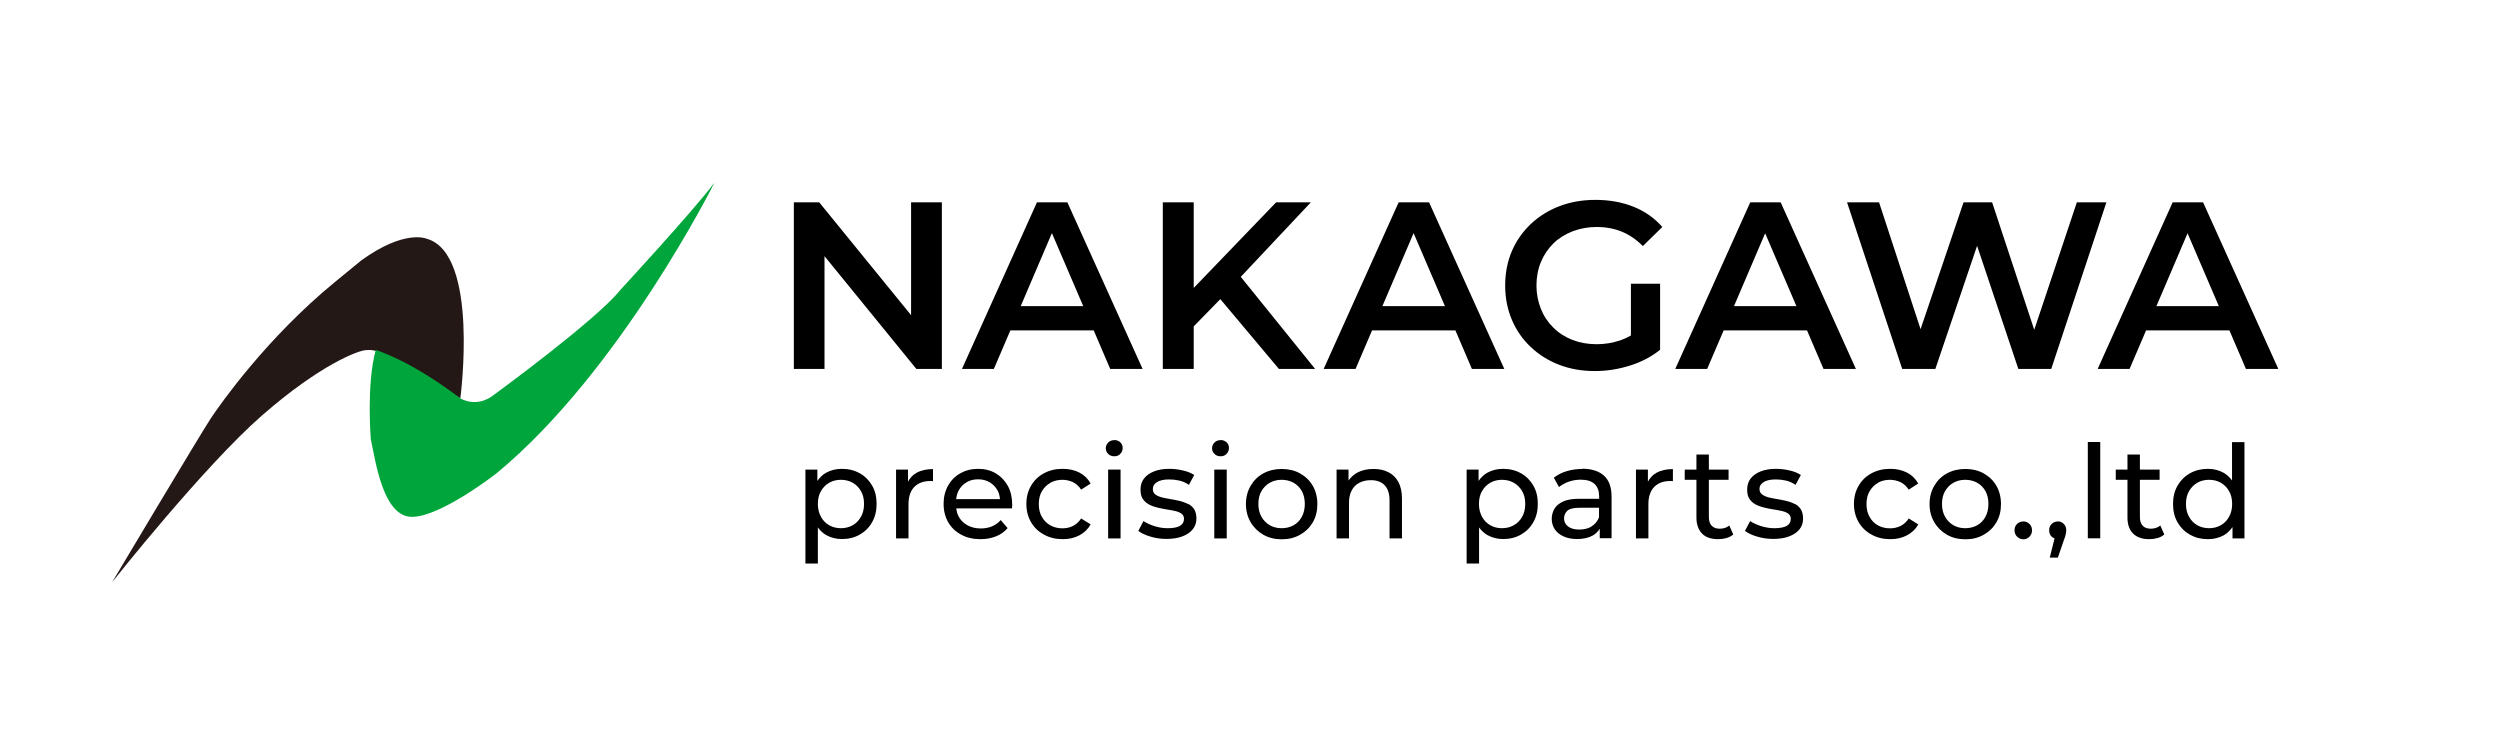 <?xml version="1.0" encoding="UTF-8"?>
<svg id="_レイヤー_2" data-name="レイヤー 2" xmlns="http://www.w3.org/2000/svg" viewBox="0 0 203 60">
  <defs>
    <style>
      .cls-1 {
        fill: #231815;
      }

      .cls-1, .cls-2, .cls-3, .cls-4 {
        stroke-width: 0px;
      }

      .cls-3 {
        fill: #fff;
      }

      .cls-4 {
        fill: #00a63c;
      }
    </style>
  </defs>
  <g id="_レイヤー_1-2" data-name="レイヤー 1">
    <g>
      <rect class="cls-3" width="203" height="60"/>
      <g>
        <g>
          <path class="cls-1" d="m37.38,32.34s1.57-11.78-2.75-12.96c0,0-1.77-.79-5.3,1.77-.11.08-2.05,1.68-2.16,1.77-5.5,4.52-9.23,9.82-10.02,11-.79,1.18-8.05,13.36-8.05,13.36,0,0,7.46-9.43,12.18-13.55,4.71-4.12,7.86-5.3,8.45-5.3s.98-.39,7.66,3.93Z"/>
          <path class="cls-4" d="m58,14.86s-7.66,15.32-17.68,23.57c0,0-4.52,3.54-6.87,3.54s-2.95-4.52-3.34-6.29c0,0-.37-4.48.4-7.26,0,0,2.73.78,6.86,3.92,0,0,1.33.87,2.79-.32,0,0,8.29-6.05,10.24-8.51,0,0,5.82-6.3,7.6-8.66Z"/>
        </g>
        <g>
          <polygon class="cls-2" points="73.98 25.59 66.52 16.43 64.46 16.43 64.46 29.96 66.95 29.96 66.95 20.8 74.41 29.96 76.48 29.96 76.48 16.43 73.98 16.43 73.98 25.59"/>
          <path class="cls-2" d="m82.04,26.83h6.77l1.34,3.13h2.63l-6.11-13.53h-2.47l-6.09,13.53h2.59l1.34-3.13Zm3.38-7.89l2.54,5.92h-5.08l2.53-5.92Z"/>
          <polygon class="cls-2" points="96.93 26.5 99.09 24.29 103.85 29.96 106.79 29.96 100.75 22.48 106.44 16.43 103.62 16.43 96.93 23.38 96.93 16.43 94.42 16.43 94.42 29.96 96.93 29.96 96.93 26.5"/>
          <path class="cls-2" d="m111.41,26.83h6.77l1.34,3.13h2.63l-6.11-13.53h-2.47l-6.09,13.53h2.59l1.34-3.13Zm3.38-7.89l2.54,5.92h-5.08l2.53-5.92Z"/>
          <path class="cls-2" d="m134.81,23.04h-2.38v4.2c-.27.16-.55.29-.84.39-.62.21-1.27.32-1.94.32-.72,0-1.38-.12-1.97-.35-.59-.23-1.11-.56-1.55-1-.44-.43-.78-.94-1.01-1.52s-.36-1.21-.36-1.89.12-1.33.36-1.91.58-1.08,1.01-1.51c.44-.43.96-.75,1.57-.99.61-.23,1.26-.35,1.97-.35s1.41.13,2.02.38c.61.25,1.18.64,1.71,1.17l1.58-1.55c-.63-.72-1.41-1.27-2.33-1.64-.92-.37-1.96-.56-3.1-.56-1.06,0-2.03.17-2.92.51-.89.34-1.66.82-2.33,1.45-.66.63-1.18,1.36-1.54,2.21-.36.85-.54,1.78-.54,2.78s.18,1.93.54,2.78c.36.85.87,1.59,1.53,2.21.66.63,1.43,1.11,2.31,1.45.88.34,1.85.51,2.91.51.95,0,1.9-.15,2.83-.44s1.76-.72,2.46-1.29v-5.39Z"/>
          <path class="cls-2" d="m150.7,29.96l-6.11-13.53h-2.47l-6.09,13.53h2.59l1.34-3.13h6.77l1.34,3.13h2.63Zm-9.9-5.1l2.53-5.92,2.54,5.92h-5.08Z"/>
          <polygon class="cls-2" points="157.15 29.96 160.54 19.96 163.89 29.96 166.56 29.96 171.04 16.43 168.64 16.43 165.18 26.78 161.76 16.43 159.44 16.43 155.95 26.73 152.58 16.43 149.98 16.43 154.46 29.96 157.15 29.96"/>
          <path class="cls-2" d="m178.89,16.43h-2.47l-6.09,13.53h2.59l1.34-3.13h6.77l1.34,3.13h2.63l-6.11-13.53Zm-3.79,8.43l2.53-5.92,2.54,5.92h-5.08Z"/>
          <path class="cls-2" d="m69.81,38.43c-.42-.24-.91-.36-1.45-.36-.48,0-.91.11-1.29.32-.28.16-.51.39-.7.66v-.92h-.97v7.63h1.01v-2.93c.19.25.41.47.68.62.38.21.81.32,1.27.32.55,0,1.03-.12,1.45-.36.42-.24.76-.57,1-1,.25-.43.37-.93.37-1.5s-.12-1.07-.37-1.49c-.25-.43-.58-.76-1-1Zm.1,3.53c-.17.3-.39.53-.67.69-.28.16-.61.24-.96.24s-.67-.08-.95-.24c-.28-.16-.51-.39-.67-.69s-.25-.64-.25-1.04.08-.75.25-1.04c.16-.29.39-.52.67-.68.28-.16.6-.24.95-.24s.68.08.96.24c.28.16.51.39.67.68.17.29.25.64.25,1.04s-.08.74-.25,1.04Z"/>
          <path class="cls-2" d="m73.73,39.11v-.98h-.97v5.59h1.01v-2.78c0-.61.16-1.08.47-1.4.32-.32.74-.48,1.29-.48h.11s.08,0,.12.01v-.98c-.53,0-.98.1-1.35.31-.31.17-.53.43-.69.73Z"/>
          <path class="cls-2" d="m80.85,38.43c-.42-.24-.89-.36-1.43-.36s-1.01.12-1.44.36c-.43.24-.76.58-1,1.01-.24.43-.36.92-.36,1.48s.13,1.05.37,1.48c.25.43.6.77,1.05,1.01.45.25.98.37,1.58.37.46,0,.88-.08,1.26-.23.38-.15.69-.38.94-.67l-.56-.65c-.2.23-.44.39-.71.51-.27.11-.57.17-.9.17-.4,0-.76-.08-1.06-.24-.31-.16-.55-.39-.72-.68-.13-.21-.19-.46-.22-.71h4.52s.01-.1.02-.16c0-.06,0-.11,0-.15,0-.58-.12-1.08-.35-1.51-.24-.43-.56-.77-.97-1.01Zm-2.37.73c.27-.16.59-.24.94-.24s.67.08.94.24c.27.16.48.38.64.66.12.21.17.45.2.71h-3.56c.03-.25.09-.49.2-.7.15-.28.37-.51.64-.66Z"/>
          <path class="cls-2" d="m85.29,39.2c.29-.16.62-.24.98-.24.3,0,.59.07.85.19.26.13.49.33.67.61l.77-.5c-.22-.39-.53-.69-.92-.89s-.85-.3-1.35-.3c-.57,0-1.08.12-1.52.36-.45.24-.8.58-1.05,1.01-.25.43-.38.92-.38,1.48s.13,1.05.38,1.48c.25.43.6.77,1.05,1.01.45.25.95.37,1.52.37.51,0,.96-.1,1.35-.31.4-.21.7-.5.92-.89l-.77-.48c-.18.27-.41.48-.67.61-.26.13-.55.19-.85.19-.37,0-.69-.08-.98-.24-.29-.16-.52-.39-.69-.69-.17-.29-.25-.64-.25-1.04s.08-.75.25-1.04c.17-.29.4-.52.69-.68Z"/>
          <path class="cls-2" d="m90.48,35.74c-.2,0-.36.06-.49.19-.13.13-.2.28-.2.47s.07.34.2.46c.13.13.29.19.49.19s.37-.06.49-.2c.13-.13.19-.29.19-.48s-.07-.34-.2-.46c-.13-.12-.29-.18-.49-.18Z"/>
          <rect class="cls-2" x="89.98" y="38.13" width="1.01" height="5.59"/>
          <path class="cls-2" d="m96.45,40.92c-.21-.11-.44-.19-.69-.25-.25-.06-.51-.11-.76-.15-.25-.04-.48-.09-.69-.14-.21-.06-.38-.14-.51-.24-.13-.1-.19-.25-.19-.44,0-.23.11-.41.33-.55.22-.14.55-.22.99-.22.27,0,.55.03.82.09.27.06.54.18.79.35l.43-.8c-.24-.16-.55-.29-.92-.37-.38-.09-.75-.13-1.11-.13-.48,0-.89.07-1.24.21-.35.14-.62.33-.81.58-.19.25-.28.55-.28.89s.06.58.19.77c.13.19.3.34.51.45.21.11.44.19.69.25.25.06.51.11.76.15.25.04.48.08.69.13.21.05.37.12.5.22.13.1.19.24.19.41,0,.24-.1.43-.31.56-.21.13-.55.2-1.02.2-.37,0-.72-.06-1.07-.17-.35-.11-.65-.25-.89-.41l-.42.8c.24.18.57.34.98.46.42.13.86.19,1.32.19.5,0,.93-.07,1.29-.21.36-.14.64-.33.83-.57.2-.25.3-.54.3-.88,0-.32-.07-.57-.19-.76-.13-.19-.3-.34-.51-.44Z"/>
          <rect class="cls-2" x="98.6" y="38.13" width="1.01" height="5.59"/>
          <path class="cls-2" d="m99.11,35.74c-.2,0-.36.06-.49.19-.13.13-.2.28-.2.47s.07.34.2.46c.13.13.29.19.49.19s.37-.06.49-.2c.13-.13.19-.29.19-.48s-.06-.34-.2-.46c-.13-.12-.29-.18-.49-.18Z"/>
          <path class="cls-2" d="m105.57,38.44c-.44-.24-.94-.36-1.49-.36s-1.06.12-1.5.36c-.44.24-.78.58-1.03,1.01-.25.43-.38.92-.38,1.48s.13,1.04.38,1.47c.25.43.6.77,1.03,1.02.44.25.93.37,1.5.37s1.05-.12,1.49-.37c.44-.25.78-.58,1.03-1.01.25-.43.37-.92.37-1.48s-.13-1.06-.37-1.48c-.25-.43-.59-.76-1.03-1Zm.14,3.52c-.16.3-.38.53-.67.69-.28.16-.61.24-.97.24s-.68-.08-.96-.24c-.28-.16-.51-.39-.68-.69-.17-.3-.25-.64-.25-1.04s.08-.75.25-1.04c.17-.29.39-.52.68-.68.28-.16.6-.24.96-.24s.68.08.97.24c.28.16.51.39.67.68.16.29.24.64.24,1.04s-.08.74-.24,1.04Z"/>
          <path class="cls-2" d="m112.73,38.34c-.35-.18-.75-.26-1.21-.26-.51,0-.95.1-1.33.31-.29.16-.51.38-.69.63v-.89h-.97v5.59h1.01v-2.88c0-.41.07-.75.22-1.02.14-.27.35-.48.62-.62.27-.14.58-.21.94-.21.48,0,.85.14,1.11.41.26.27.4.68.4,1.22v3.1h1.01v-3.22c0-.55-.1-1-.29-1.36-.2-.36-.47-.63-.82-.8Z"/>
          <path class="cls-2" d="m123.5,38.43c-.42-.24-.91-.36-1.45-.36-.48,0-.91.11-1.29.32-.28.16-.51.39-.7.66v-.92h-.97v7.63h1.01v-2.93c.19.25.41.47.68.62.38.21.81.32,1.27.32.55,0,1.03-.12,1.45-.36.42-.24.76-.57,1-1,.25-.43.37-.93.37-1.5s-.12-1.07-.37-1.49c-.25-.43-.58-.76-1-1Zm.1,3.53c-.17.3-.39.53-.68.69-.28.16-.61.24-.96.24s-.67-.08-.95-.24c-.28-.16-.51-.39-.67-.69-.16-.3-.25-.64-.25-1.04s.08-.75.25-1.04c.16-.29.39-.52.67-.68.28-.16.6-.24.95-.24s.68.08.96.24c.28.16.51.39.68.68.17.29.25.64.25,1.04s-.08.74-.25,1.04Z"/>
          <path class="cls-2" d="m128.48,38.08c-.44,0-.87.06-1.27.18-.4.12-.75.3-1.04.53l.42.76c.22-.18.49-.33.8-.44.32-.11.64-.16.97-.16.5,0,.87.12,1.12.35.25.24.37.57.37,1v.2h-1.6c-.56,0-1,.07-1.32.22-.33.15-.56.34-.71.59-.14.25-.22.52-.22.82s.08.6.25.85c.17.25.41.44.72.58.31.14.68.21,1.09.21.51,0,.94-.1,1.28-.29.25-.14.42-.33.56-.55v.77h.96v-3.37c0-.77-.21-1.34-.62-1.71-.41-.37-1.01-.56-1.77-.56Zm.76,4.67c-.28.17-.62.25-1,.25s-.69-.08-.91-.25c-.22-.16-.33-.38-.33-.66,0-.24.09-.44.26-.61.18-.17.52-.25,1.02-.25h1.56v.78c-.13.32-.33.57-.62.74Z"/>
          <path class="cls-2" d="m133.81,39.11v-.98h-.97v5.59h1.01v-2.78c0-.61.16-1.08.47-1.4.32-.32.74-.48,1.29-.48h.11s.08,0,.12.01v-.98c-.53,0-.98.1-1.35.31-.31.17-.53.43-.69.73Z"/>
          <path class="cls-2" d="m139.64,42.93c-.28,0-.5-.08-.65-.24s-.23-.39-.23-.7v-3.03h1.6v-.83h-1.6v-1.22h-1.01v1.22h-.95v.83h.95v3.07c0,.56.16.99.46,1.3s.74.45,1.31.45c.23,0,.45-.03.67-.09.21-.06.4-.16.55-.29l-.32-.73c-.21.18-.47.26-.79.26Z"/>
          <path class="cls-2" d="m145.72,40.92c-.21-.11-.44-.19-.69-.25-.25-.06-.51-.11-.76-.15-.25-.04-.48-.09-.69-.14-.21-.06-.38-.14-.51-.24-.13-.1-.2-.25-.2-.44,0-.23.11-.41.33-.55.22-.14.55-.22.99-.22.27,0,.55.03.82.09.27.06.54.18.79.35l.43-.8c-.24-.16-.55-.29-.92-.37-.38-.09-.75-.13-1.11-.13-.48,0-.89.07-1.24.21-.35.14-.62.33-.81.58-.19.25-.28.55-.28.89s.06.58.19.77.3.34.51.45c.21.11.44.19.7.25.25.06.5.11.76.15.25.04.48.08.69.13.21.05.37.12.5.22.13.1.19.24.19.41,0,.24-.1.43-.31.56-.21.13-.55.2-1.02.2-.37,0-.72-.06-1.08-.17-.35-.11-.65-.25-.89-.41l-.42.8c.24.18.57.34.99.46.42.13.86.19,1.32.19.5,0,.93-.07,1.29-.21.36-.14.64-.33.83-.57.2-.25.29-.54.29-.88,0-.32-.07-.57-.19-.76-.13-.19-.3-.34-.51-.44Z"/>
          <path class="cls-2" d="m152.49,39.2c.29-.16.61-.24.98-.24.3,0,.58.07.85.19.26.13.49.33.67.61l.77-.5c-.22-.39-.53-.69-.92-.89-.4-.2-.85-.3-1.35-.3-.57,0-1.08.12-1.52.36-.45.24-.8.58-1.05,1.01-.25.43-.38.92-.38,1.48s.13,1.05.38,1.48c.25.43.6.77,1.05,1.01.45.25.95.37,1.52.37.51,0,.96-.1,1.35-.31.4-.21.71-.5.92-.89l-.77-.48c-.18.27-.4.48-.67.61-.26.13-.55.19-.85.19-.37,0-.69-.08-.98-.24-.29-.16-.52-.39-.68-.69-.17-.29-.25-.64-.25-1.04s.08-.75.25-1.04c.17-.29.4-.52.68-.68Z"/>
          <path class="cls-2" d="m161.08,38.44c-.44-.24-.94-.36-1.49-.36s-1.06.12-1.5.36c-.44.24-.78.58-1.03,1.01-.25.43-.38.92-.38,1.48s.13,1.04.38,1.47c.25.43.6.77,1.03,1.02.44.25.93.37,1.5.37s1.05-.12,1.49-.37c.44-.25.78-.58,1.03-1.01.25-.43.37-.92.37-1.48s-.13-1.06-.37-1.48c-.25-.43-.59-.76-1.03-1Zm.14,3.52c-.16.3-.39.53-.67.69-.28.16-.61.24-.97.24s-.68-.08-.96-.24c-.28-.16-.51-.39-.68-.69-.17-.3-.25-.64-.25-1.04s.08-.75.25-1.04c.17-.29.39-.52.68-.68.28-.16.6-.24.96-.24s.68.08.97.24c.28.16.51.39.67.68.16.29.24.64.24,1.04s-.08.74-.24,1.04Z"/>
          <path class="cls-2" d="m164.3,42.34c-.2,0-.37.07-.51.2-.14.13-.21.31-.21.52s.07.38.21.52c.14.14.31.21.51.21s.35-.07.49-.21c.14-.14.21-.31.21-.52s-.07-.38-.21-.52c-.14-.13-.3-.2-.49-.2Z"/>
          <path class="cls-2" d="m167.1,42.34c-.2,0-.36.07-.5.2-.14.13-.21.31-.21.52s.07.39.21.52c.07.06.15.11.23.14l-.39,1.56h.66l.5-1.46c.05-.13.09-.23.11-.32.02-.09.04-.17.05-.23.01-.07.02-.14.02-.21,0-.2-.06-.37-.19-.51-.13-.14-.29-.21-.49-.21Z"/>
          <rect class="cls-2" x="169.53" y="35.89" width="1.01" height="7.82"/>
          <path class="cls-2" d="m174.64,42.93c-.28,0-.5-.08-.65-.24s-.23-.39-.23-.7v-3.03h1.6v-.83h-1.6v-1.22h-1.01v1.22h-.95v.83h.95v3.07c0,.56.15.99.46,1.3.31.3.74.45,1.31.45.23,0,.46-.03.67-.09.21-.06.4-.16.55-.29l-.32-.73c-.21.18-.48.26-.79.26Z"/>
          <path class="cls-2" d="m181.24,39.01c-.19-.25-.41-.47-.68-.62-.38-.21-.8-.32-1.28-.32-.54,0-1.02.12-1.45.36-.43.24-.76.57-1.01,1-.25.43-.37.92-.37,1.49s.12,1.07.37,1.5c.25.43.58.76,1.01,1s.91.36,1.45.36c.48,0,.92-.11,1.3-.32.28-.16.5-.39.7-.66v.92h.97v-7.82h-1.01v3.12Zm-.24,2.95c-.16.3-.39.53-.67.69-.28.16-.6.24-.95.24s-.68-.08-.96-.24c-.28-.16-.51-.39-.67-.69-.17-.3-.25-.64-.25-1.04s.08-.75.25-1.04c.17-.29.39-.52.67-.68.28-.16.6-.24.96-.24s.67.08.95.24c.28.16.51.39.67.68.17.29.25.64.25,1.04s-.08.74-.25,1.04Z"/>
        </g>
      </g>
    </g>
  </g>
</svg>